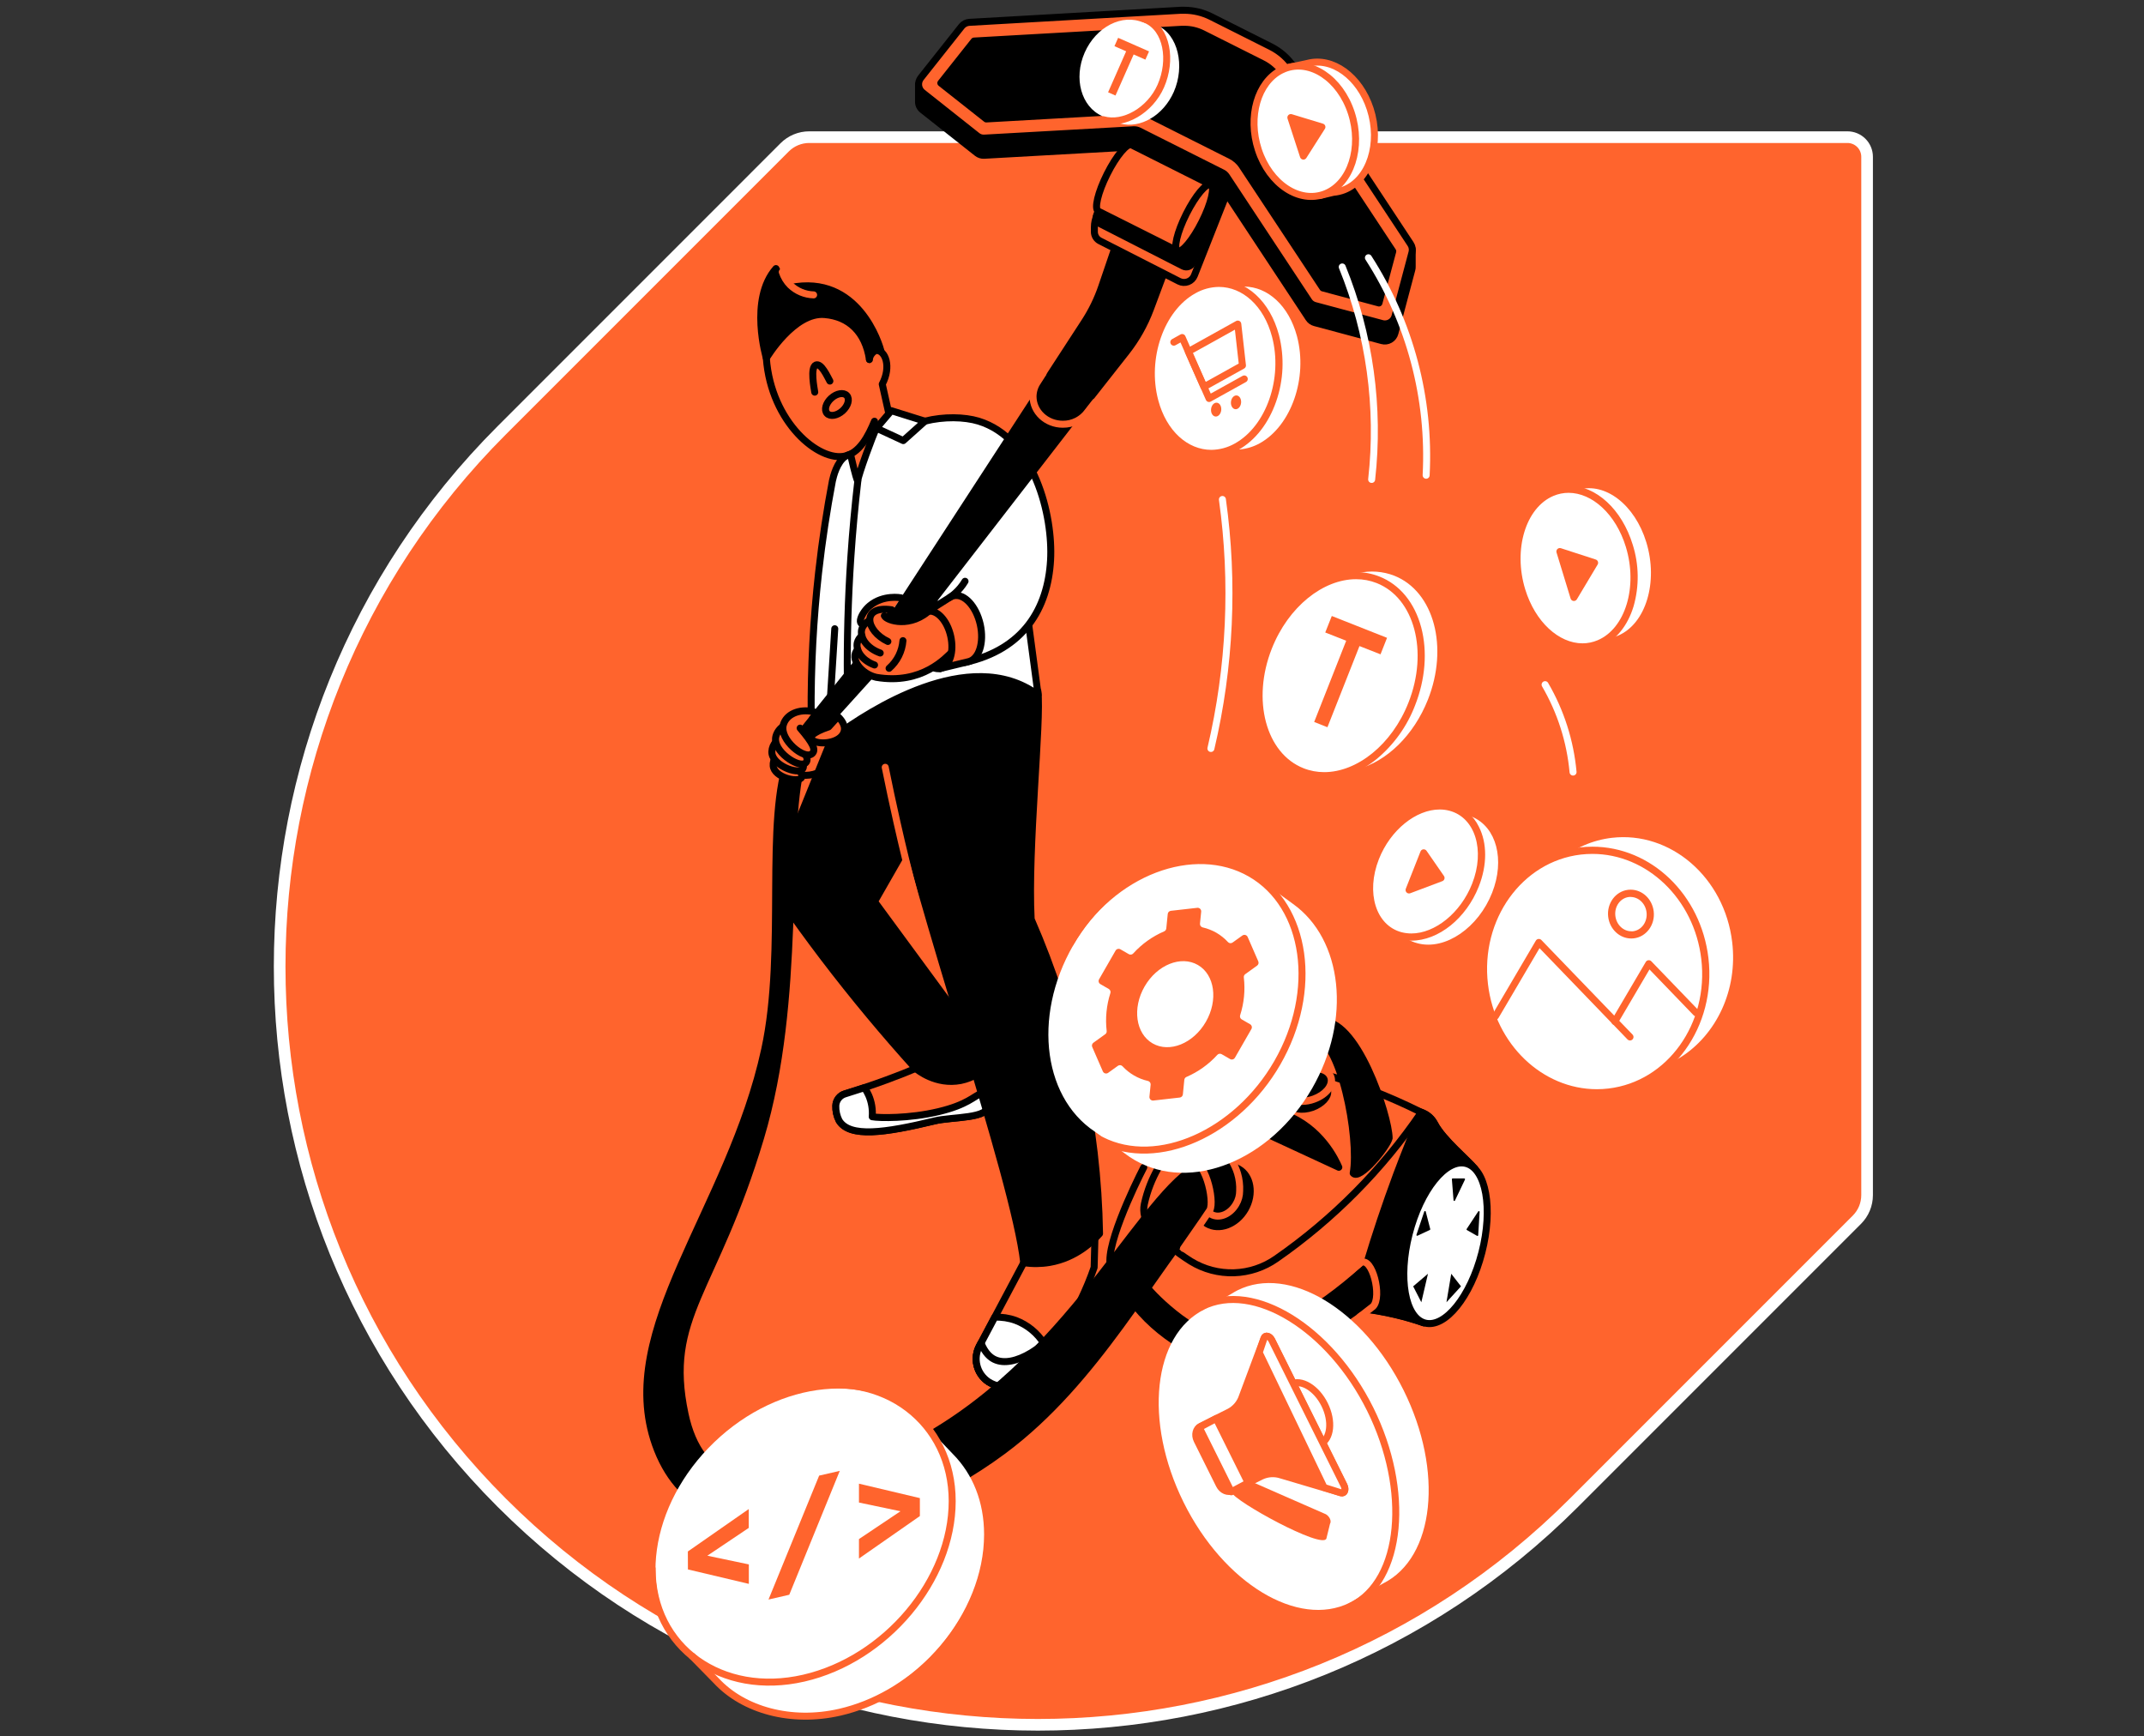 <svg width="368" height="298" viewBox="0 0 368 298" fill="none" xmlns="http://www.w3.org/2000/svg">
<rect x="0" y="0" width="368" height="298" fill="#333333" stroke="none"/>
<g clip-path="url(#clip0)">
<path d="M138.9 23.539C138.116 23.538 137.341 23.693 136.617 23.992C135.893 24.292 135.236 24.732 134.682 25.286L86.118 73.854C35.294 124.675 35.294 207.077 86.118 257.895C136.943 308.712 219.335 308.719 270.156 257.895L318.727 209.324C319.844 208.206 320.471 206.69 320.471 205.11V26.914C320.472 26.471 320.385 26.031 320.215 25.622C320.046 25.212 319.797 24.84 319.483 24.526C319.17 24.213 318.798 23.964 318.388 23.795C317.978 23.625 317.539 23.538 317.096 23.539H138.9Z" fill="#FF642D" stroke="white" stroke-width="2" stroke-miterlimit="10"/>
<path d="M134.895 129.483C130.55 140.702 134.371 162.946 130.67 179.979C124.733 207.324 104.842 227.906 111.918 248.073C113.84 253.55 117.183 257.601 121.963 259.748L126.414 252.984C122.2 252.049 119.394 248.317 118.174 242.582C114.636 226.037 123.127 222.177 131.123 195.429C138.366 171.211 134.884 144.127 138.231 130.944C136.95 130.3 136.186 130.148 134.895 129.483Z" fill="black"/>
<path d="M236.431 188.414L243.974 190.89C244.963 191.227 245.781 191.936 246.253 192.868C247.668 195.603 252.091 199.212 253.124 200.549C250.208 209.366 247.292 218.183 244.374 227C242.902 226.498 241.271 226.016 239.495 225.585C237.467 225.108 235.413 224.754 233.342 224.523" stroke="black" stroke-width="1.2" stroke-linecap="round" stroke-linejoin="round"/>
<path d="M197.331 220.522C198.552 222.132 206.06 229.721 212.389 229.678C215.949 229.643 225.102 225.242 233.972 217.122C235.91 216.007 237.046 221.976 235.932 223.221C231.651 227.036 218.719 235.29 212.63 235.29C207.804 234.872 199.443 230.804 194.476 224.569C195.488 223.126 196.319 221.937 197.331 220.522Z" fill="black"/>
<path d="M234.545 216.983C234.545 216.983 234.156 218.788 233.632 221.187L233.342 224.555C235.413 224.785 237.467 225.14 239.495 225.616C241.264 226.03 242.902 226.512 244.374 227.032C247.294 218.215 250.211 209.398 253.124 200.581C252.091 199.243 247.679 195.628 246.253 192.9C245.781 191.968 244.963 191.258 243.974 190.922C242.533 194.292 241.118 197.824 239.729 201.515C237.744 206.854 236.024 212.03 234.545 216.983Z" fill="black" stroke="black" stroke-width="1.2" stroke-linecap="round" stroke-linejoin="round"/>
<path d="M254.351 214.968C256.291 207.405 255.072 200.557 251.627 199.673C248.182 198.789 243.816 204.204 241.876 211.767C239.935 219.331 241.155 226.178 244.6 227.062C248.044 227.946 252.41 222.531 254.351 214.968Z" fill="white" stroke="black" stroke-width="1.2" stroke-linecap="round" stroke-linejoin="round"/>
<path d="M249.094 218.604L248.273 223.494L250.767 220.762L249.094 218.604Z" fill="black"/>
<path d="M245.099 218.604L243.96 223.494L242.559 220.762L245.099 218.604Z" fill="black"/>
<path d="M245.489 210.93L244.714 207.926C244.706 207.899 244.689 207.875 244.667 207.858C244.644 207.841 244.616 207.832 244.588 207.832C244.56 207.832 244.532 207.841 244.51 207.858C244.487 207.875 244.47 207.899 244.463 207.926L243.122 211.91C243.113 211.934 243.111 211.961 243.117 211.987C243.124 212.012 243.137 212.035 243.157 212.052C243.176 212.07 243.2 212.081 243.226 212.085C243.252 212.088 243.279 212.084 243.302 212.073L245.425 211.082C245.451 211.068 245.472 211.045 245.484 211.017C245.495 210.99 245.497 210.959 245.489 210.93Z" fill="black"/>
<path d="M251.743 210.916L253.725 207.908C253.741 207.884 253.764 207.865 253.792 207.855C253.819 207.846 253.849 207.846 253.877 207.855C253.905 207.864 253.928 207.883 253.944 207.907C253.96 207.931 253.968 207.961 253.965 207.99L253.721 211.991C253.72 212.013 253.713 212.035 253.701 212.053C253.689 212.072 253.673 212.087 253.653 212.098C253.634 212.109 253.612 212.114 253.59 212.114C253.568 212.114 253.546 212.108 253.527 212.097L251.786 211.103C251.77 211.094 251.757 211.082 251.746 211.067C251.735 211.053 251.728 211.036 251.724 211.019C251.72 211.001 251.719 210.983 251.723 210.965C251.726 210.947 251.733 210.931 251.743 210.916Z" fill="black"/>
<path d="M249.727 206.044L251.451 202.438C251.46 202.418 251.464 202.396 251.463 202.373C251.461 202.351 251.454 202.329 251.442 202.31C251.43 202.291 251.414 202.275 251.394 202.264C251.375 202.253 251.353 202.248 251.33 202.247H249.335C249.317 202.248 249.299 202.252 249.283 202.259C249.266 202.267 249.252 202.277 249.239 202.29C249.227 202.304 249.218 202.319 249.212 202.336C249.206 202.353 249.203 202.371 249.204 202.389L249.49 206.015C249.498 206.039 249.512 206.061 249.532 206.077C249.551 206.093 249.575 206.103 249.6 206.106C249.625 206.109 249.65 206.105 249.673 206.094C249.695 206.083 249.714 206.065 249.727 206.044Z" fill="black"/>
<path d="M233.448 225.942L235.684 224.201C237.273 222.57 235.521 215.586 233.582 216.7L231.562 218.31" stroke="#FF642D" stroke-width="1.2" stroke-linecap="round" stroke-linejoin="round"/>
<path d="M200.42 198.012C199.18 199.634 198.172 201.42 197.424 203.319C197.001 204.393 196.665 205.5 196.419 206.628C196.264 207.347 196.283 208.094 196.475 208.805C196.667 209.515 197.026 210.17 197.523 210.714C199.518 212.922 201.808 214.844 204.33 216.424L204.426 216.485C206.646 217.839 209.214 218.517 211.814 218.434C214.414 218.351 216.933 217.511 219.063 216.018C228.824 209.232 237.262 200.719 243.96 190.897C241.278 189.556 238.299 188.226 235.08 186.984C230.218 185.122 225.219 183.642 220.128 182.558L215.408 178.602L200.42 198.012Z" fill="#FF642D" stroke="black" stroke-width="1.2" stroke-linecap="round" stroke-linejoin="round"/>
<path d="M229.797 200.327L211.728 191.959L213.557 190.448C215.915 190.186 218.302 190.468 220.534 191.273C226.701 193.533 229.269 199.106 229.797 200.327Z" fill="black" stroke="black" stroke-width="1.2" stroke-linecap="round" stroke-linejoin="round"/>
<path d="M214.246 207.831C215.913 204.944 215.323 201.483 212.928 200.101C210.534 198.718 207.241 199.938 205.574 202.825C203.908 205.712 204.498 209.173 206.892 210.555C209.287 211.938 212.579 210.718 214.246 207.831Z" fill="black"/>
<path d="M207.277 203.804C206.265 205.573 206.541 207.611 207.889 208.403C209.237 209.196 211.155 208.403 212.166 206.634C212.568 205.955 212.78 205.18 212.778 204.391C212.826 203.389 212.706 202.386 212.425 201.423C211.963 199.856 211.09 198.442 209.898 197.326L205.08 200.354L207.277 203.804Z" fill="black" stroke="#FF642D" stroke-width="1.2" stroke-linecap="round" stroke-linejoin="round"/>
<path d="M232.266 201.341C233.328 202.682 238.09 196.82 238.433 195.327C238.433 191.661 232.815 174.14 226.46 175.322L225.25 177.622C230.143 178.064 233.342 195.341 232.266 201.341Z" fill="black" stroke="black" stroke-width="1.2" stroke-linecap="round" stroke-linejoin="round"/>
<path d="M227.882 187.263V186.039L226.994 186.259C226.241 185.929 225.101 185.933 223.937 186.351C223.233 186.593 222.592 186.988 222.059 187.507L221.323 187.706V189.032C221.328 189.138 221.347 189.243 221.379 189.344C221.733 190.366 223.481 190.678 225.271 190.051C226.941 189.432 228.024 188.233 227.882 187.263Z" fill="black" stroke="black" stroke-width="1.2" stroke-linecap="round" stroke-linejoin="round"/>
<path d="M223.495 188.994C222.151 188.994 221.153 188.456 220.831 187.554C220.576 186.846 220.782 186.039 221.411 185.296C222.048 184.591 222.854 184.06 223.754 183.754C224.398 183.524 225.076 183.404 225.76 183.4C227.104 183.4 228.102 183.938 228.424 184.84C228.682 185.548 228.473 186.351 227.844 187.097C227.207 187.802 226.401 188.332 225.501 188.636C224.858 188.867 224.179 188.987 223.495 188.99V188.994Z" fill="black"/>
<path d="M225.76 184.008C226.79 184.008 227.604 184.362 227.844 185.038C228.198 186.06 227.069 187.405 225.293 188.045C224.717 188.256 224.109 188.367 223.496 188.374C222.47 188.374 221.653 188.02 221.416 187.345C221.062 186.322 222.187 184.974 223.963 184.337C224.539 184.126 225.147 184.015 225.76 184.008V184.008ZM225.76 182.77C225.004 182.776 224.255 182.913 223.545 183.173C221.048 184.068 219.632 186.043 220.248 187.773C220.665 188.933 221.879 189.623 223.496 189.623C224.252 189.617 225.001 189.48 225.711 189.22C228.209 188.325 229.627 186.35 229.008 184.62C228.594 183.463 227.377 182.773 225.76 182.773V182.77Z" fill="#FF642D"/>
<path d="M239.084 99.356C237.242 98.643 235.229 98.496 233.303 98.935V98.935H233.253C232.977 98.996 232.698 99.066 232.418 99.148L229.436 99.919L228.799 100.828C225.615 102.877 222.784 106.288 221.086 110.608C217.618 119.382 220.06 128.571 226.538 131.129C227.291 131.427 228.079 131.625 228.884 131.719L228.831 132.392L232.408 131.532L232.938 131.405C237.63 130.134 242.137 125.878 244.522 119.877C248.004 111.099 245.562 101.911 239.084 99.356Z" fill="white" stroke="white" stroke-width="1.2" stroke-linecap="round" stroke-linejoin="round"/>
<path d="M227.284 133.131C225.996 133.135 224.719 132.895 223.52 132.423C220.201 131.111 217.777 128.149 216.695 124.077C215.633 120.075 215.987 115.465 217.717 111.099C220.583 103.846 226.768 98.78 232.758 98.78C234.046 98.777 235.323 99.017 236.522 99.487C243.305 102.166 245.909 111.733 242.325 120.811C239.462 128.068 233.278 133.131 227.284 133.131Z" fill="white"/>
<path d="M232.758 99.402C233.969 99.399 235.169 99.624 236.296 100.067C242.771 102.625 245.216 111.813 241.749 120.588C238.897 127.82 232.921 132.515 227.285 132.515C226.074 132.518 224.874 132.293 223.747 131.849C217.269 129.291 214.827 120.107 218.291 111.329C221.146 104.097 227.119 99.402 232.755 99.402H232.758ZM232.755 98.163C229.716 98.163 226.496 99.416 223.697 101.701C220.76 104.155 218.502 107.323 217.141 110.9C215.372 115.387 214.997 120.135 216.08 124.264C217.212 128.531 219.77 131.641 223.276 133.028C224.548 133.526 225.902 133.78 227.267 133.778C230.31 133.778 233.526 132.525 236.325 130.24C239.259 127.791 241.517 124.631 242.884 121.062C244.653 116.572 245.028 111.824 243.946 107.695C242.81 103.428 240.256 100.318 236.746 98.935C235.476 98.434 234.123 98.178 232.758 98.181L232.755 98.163Z" fill="#FF642D"/>
<path d="M231.064 109.963L227.469 108.548L228.591 105.717L238.073 109.464L236.955 112.295L233.342 110.879L227.844 124.805L225.566 123.907L231.064 109.963Z" fill="#FF642D"/>
<path d="M282.575 93.058C280.6 86.598 275.53 82.749 270.956 84.033L267.417 84.836V86.343C264.651 89.478 263.681 95.004 265.295 100.343C266.71 104.943 269.689 108.23 272.944 109.263L273.177 110.218L275.725 109.585C276.41 109.523 277.082 109.356 277.717 109.09C282.493 107.076 284.666 99.901 282.575 93.058Z" fill="white"/>
<path d="M271.62 111.028C267.162 111.028 262.973 107.136 261.197 101.316C259.018 94.19 261.353 86.665 266.398 84.535C267.293 84.155 268.256 83.959 269.229 83.958C273.687 83.958 277.876 87.85 279.652 93.67C281.828 100.796 279.496 108.325 274.451 110.451C273.555 110.831 272.593 111.027 271.62 111.028V111.028Z" fill="white"/>
<path d="M269.233 84.578C273.277 84.578 277.342 88.225 279.062 93.851C281.153 100.694 278.984 107.869 274.215 109.882C273.394 110.23 272.512 110.409 271.621 110.409C267.577 110.409 263.512 106.762 261.789 101.136C259.698 94.293 261.87 87.118 266.639 85.105C267.46 84.757 268.342 84.577 269.233 84.578ZM269.233 83.339C268.176 83.34 267.131 83.553 266.158 83.966C263.505 85.084 261.481 87.564 260.455 90.95C259.473 94.405 259.526 98.072 260.607 101.497C262.461 107.568 266.887 111.648 271.621 111.648C272.678 111.647 273.723 111.434 274.696 111.021C277.346 109.903 279.373 107.423 280.396 104.037C281.38 100.583 281.329 96.915 280.247 93.49C278.39 87.419 273.963 83.339 269.233 83.339Z" fill="#FF642D"/>
<path d="M273.903 96.027L267.916 94.084C267.813 94.05 267.703 94.045 267.597 94.07C267.491 94.094 267.394 94.147 267.317 94.224C267.239 94.3 267.184 94.395 267.158 94.501C267.131 94.606 267.134 94.717 267.166 94.82L269.586 102.735C269.621 102.842 269.686 102.936 269.772 103.007C269.859 103.079 269.964 103.124 270.075 103.137C270.187 103.151 270.3 103.133 270.401 103.085C270.502 103.037 270.588 102.961 270.648 102.866L274.218 96.894C274.264 96.818 274.292 96.733 274.301 96.645C274.31 96.557 274.298 96.468 274.268 96.385C274.238 96.301 274.189 96.226 274.126 96.164C274.063 96.102 273.987 96.055 273.903 96.027V96.027Z" fill="#FF642D"/>
<path d="M255.55 153.001C257.695 147.566 256.258 142.259 252.366 140.702L249.458 139.365L248.637 140.388C245.003 141.046 241.317 144.279 239.548 148.776C238.019 152.668 238.313 156.465 240.018 158.899L239.664 159.67L241.787 160.594C242.301 160.913 242.861 161.151 243.447 161.301C247.862 162.497 253.283 158.757 255.55 153.001Z" fill="white" stroke="white" stroke-width="1.2" stroke-linecap="round" stroke-linejoin="round"/>
<path d="M242.247 160.82C241.628 160.821 241.011 160.743 240.411 160.586C239.469 160.336 238.593 159.883 237.844 159.261C237.094 158.638 236.489 157.86 236.07 156.981C234.708 154.288 234.718 150.732 236.102 147.223C238.14 142.057 242.767 138.307 247.105 138.307C247.725 138.305 248.342 138.383 248.941 138.54C249.882 138.791 250.758 139.243 251.507 139.866C252.256 140.488 252.86 141.266 253.279 142.145C254.641 144.838 254.631 148.394 253.251 151.904C251.213 157.069 246.585 160.82 242.247 160.82Z" fill="white"/>
<path d="M247.106 138.926C247.672 138.924 248.235 138.995 248.783 139.139C253.202 140.306 254.943 145.918 252.675 151.674C250.686 156.719 246.278 160.201 242.248 160.201C241.681 160.201 241.116 160.13 240.567 159.989C236.152 158.821 234.411 153.206 236.675 147.45C238.664 142.408 243.069 138.926 247.102 138.926H247.106ZM247.102 137.688C242.446 137.688 237.684 141.516 235.522 146.997C234.075 150.669 234.071 154.409 235.522 157.257C235.985 158.211 236.647 159.055 237.464 159.732C238.281 160.409 239.233 160.903 240.256 161.181C240.907 161.352 241.578 161.437 242.251 161.436C246.908 161.436 251.67 157.607 253.828 152.127C255.275 148.454 255.279 144.697 253.828 141.867C253.367 140.912 252.706 140.067 251.89 139.39C251.074 138.713 250.121 138.219 249.098 137.943C248.446 137.772 247.775 137.686 247.102 137.688V137.688Z" fill="#FF642D"/>
<path d="M247.834 150.323L244.855 146.017C244.794 145.928 244.71 145.857 244.612 145.812C244.514 145.767 244.406 145.75 244.298 145.762C244.191 145.774 244.089 145.816 244.004 145.882C243.919 145.948 243.853 146.036 243.815 146.137L241.303 152.506C241.256 152.613 241.242 152.732 241.262 152.847C241.283 152.962 241.337 153.069 241.418 153.153C241.499 153.238 241.603 153.297 241.717 153.323C241.831 153.348 241.95 153.34 242.06 153.298L247.554 151.228C247.641 151.198 247.72 151.147 247.783 151.081C247.847 151.014 247.894 150.934 247.922 150.846C247.949 150.758 247.955 150.665 247.94 150.574C247.925 150.483 247.888 150.397 247.834 150.323V150.323Z" fill="#FF642D"/>
<path d="M157.701 183.145C155.932 183.899 154.043 184.642 152.079 185.36C149.649 186.252 147.296 187.03 145.035 187.713C144.592 187.845 144.202 188.112 143.919 188.477C143.636 188.842 143.475 189.286 143.457 189.747C143.425 190.635 143.62 191.517 144.023 192.309C145.838 195.267 151.807 194.432 160.433 192.351C163.263 191.644 170.099 191.998 169.412 189.638C169.12 186.722 168.827 183.808 168.535 180.895L157.701 183.145Z" stroke="black" stroke-width="1.2" stroke-linecap="round" stroke-linejoin="round"/>
<path d="M169.412 189.638C169.338 188.887 169.26 188.141 169.186 187.391L168.574 187.564C167.07 188.18 166.051 189.599 161.091 190.78C156.052 191.983 150.897 191.888 149.712 191.658C149.813 190.397 149.603 189.131 149.1 187.971C148.899 187.515 148.652 187.08 148.364 186.673V186.673C147.237 187.048 146.128 187.401 145.038 187.734C144.596 187.866 144.206 188.133 143.923 188.498C143.64 188.863 143.478 189.307 143.46 189.768C143.429 190.656 143.624 191.538 144.026 192.33C145.841 195.288 151.81 194.453 160.436 192.372C163.267 191.658 170.099 192.005 169.412 189.638Z" fill="white" stroke="black" stroke-width="1.2" stroke-linecap="round" stroke-linejoin="round"/>
<path d="M265.202 117.499C267.88 122.089 269.518 127.21 270.003 132.501" stroke="white" stroke-width="1.2" stroke-linecap="round" stroke-linejoin="round"/>
<path d="M152.603 131.496C157.761 155.955 174.058 201.904 175.717 216.697C177.178 216.92 178.665 216.909 180.122 216.665C184.753 215.88 187.665 212.922 188.727 211.712C188.422 193.128 184.433 174.79 176.991 157.759C176.35 145.496 178.76 123.702 178.141 118.614L174.836 113.699L150.098 120.146L152.603 131.496Z" fill="black" stroke="black" stroke-width="1.2" stroke-linecap="round" stroke-linejoin="round"/>
<path d="M143.46 124.993L133.688 149.155C133.324 150.057 133.19 151.036 133.3 152.003C133.409 152.97 133.758 153.894 134.314 154.692C136.494 157.815 138.804 160.988 141.246 164.21C146.57 171.211 151.906 177.566 157.103 183.315C157.521 183.669 160.666 186.241 164.887 185.438C167.005 185.003 168.906 183.847 170.269 182.169L150.101 154.731L157.107 142.493L159.516 118.625L143.46 124.993Z" fill="black" stroke="black" stroke-width="1.2" stroke-linecap="round" stroke-linejoin="round"/>
<path d="M151.941 131.683C152.564 134.785 153.238 137.941 153.962 141.151C154.952 145.531 155.989 149.777 157.072 153.888" stroke="#FF642D" stroke-width="1.2" stroke-linecap="round" stroke-linejoin="round"/>
<path d="M158.763 72.276L150.424 73.479C149.744 74.869 147.374 81.358 147.207 82.547C146.896 81.949 146.146 78.694 145.976 77.947C145.663 78.022 145.364 78.147 145.092 78.319C143.641 79.31 143.043 81.765 142.877 82.522C141.943 87.426 141.129 92.68 140.506 98.253C139.604 106.34 139.176 114.474 139.226 122.612L142.728 126.791C146.507 123.96 163.472 111.69 175.795 117.808C176.633 118.224 177.433 118.714 178.183 119.272C177.558 114.595 176.933 109.915 176.308 105.233L161.71 74.452L158.763 72.276Z" fill="white" stroke="black" stroke-width="1.2" stroke-linecap="round" stroke-linejoin="round"/>
<path d="M202.373 48.27L188.794 41.342C188.506 41.196 188.264 40.973 188.096 40.697C187.927 40.422 187.838 40.105 187.839 39.782V39.018C187.839 38.275 188.004 37.541 188.323 36.87L194.522 23.893L210.925 32.274L205.005 47.272C204.908 47.519 204.76 47.742 204.572 47.928C204.383 48.114 204.158 48.259 203.91 48.353C203.662 48.447 203.397 48.488 203.133 48.474C202.868 48.459 202.609 48.39 202.373 48.27V48.27Z" fill="#FF642D" stroke="black" stroke-width="1.2" stroke-linecap="round" stroke-linejoin="round"/>
<path d="M242.392 45.74V42.8L241.685 42.446L241.218 43.507L222.066 14.495C221.078 12.995 219.712 11.782 218.107 10.978L213.214 8.501L212.736 8.261L207.843 5.805C206.236 5.004 204.448 4.638 202.656 4.744L166.359 6.803C166.105 6.817 165.857 6.885 165.631 7.002C165.406 7.12 165.208 7.283 165.05 7.482L160.206 13.589L157.655 14.484V17.435C157.651 17.707 157.709 17.976 157.826 18.221C157.942 18.466 158.114 18.682 158.327 18.85L167.707 26.262C168.05 26.535 168.482 26.673 168.92 26.648L194.568 25.212C194.882 25.194 195.196 25.258 195.477 25.399L202.391 28.87L202.868 29.111L209.782 32.581C210.067 32.721 210.311 32.933 210.489 33.197L224.642 54.627C224.884 54.995 225.253 55.26 225.678 55.374L237.223 58.466C237.452 58.528 237.69 58.543 237.924 58.513C238.159 58.482 238.385 58.405 238.59 58.287C238.794 58.169 238.974 58.011 239.118 57.823C239.261 57.635 239.367 57.421 239.427 57.192L242.325 46.295C242.378 46.115 242.4 45.927 242.392 45.74V45.74Z" fill="black" stroke="black" stroke-width="1.2" stroke-linecap="round" stroke-linejoin="round"/>
<path d="M203.098 45.687L188.822 38.402C188.552 38.265 188.343 38.033 188.236 37.75C188.128 37.467 188.131 37.155 188.242 36.873L194.522 20.952L210.924 29.323L204.708 45.075C204.648 45.225 204.558 45.362 204.442 45.475C204.327 45.589 204.189 45.677 204.038 45.735C203.886 45.793 203.725 45.818 203.563 45.81C203.401 45.801 203.243 45.76 203.098 45.687V45.687Z" fill="black" stroke="black" stroke-width="1.2" stroke-linecap="round" stroke-linejoin="round"/>
<path d="M242.106 41.869L222.08 11.523C221.091 10.024 219.726 8.811 218.121 8.006L213.228 5.547L212.75 5.306L207.857 2.851C206.429 2.134 204.854 1.761 203.257 1.761C203.063 1.761 202.868 1.761 202.674 1.761L166.373 3.834C166.119 3.85 165.872 3.918 165.646 4.035C165.421 4.152 165.222 4.315 165.064 4.514L158.055 13.359C157.759 13.734 157.624 14.21 157.679 14.684C157.734 15.159 157.975 15.591 158.348 15.889L167.728 23.319C168.045 23.569 168.438 23.705 168.842 23.704H168.941L194.589 22.268H194.692C194.972 22.269 195.248 22.334 195.498 22.459L202.412 25.93L202.889 26.17L209.803 29.645C210.09 29.782 210.334 29.995 210.51 30.26L224.663 51.687C224.905 52.054 225.274 52.32 225.699 52.434L237.244 55.529C237.397 55.57 237.554 55.59 237.711 55.59C238.108 55.589 238.493 55.457 238.807 55.216C239.121 54.974 239.346 54.635 239.448 54.252L242.346 43.355C242.418 43.105 242.433 42.842 242.392 42.585C242.35 42.328 242.252 42.084 242.106 41.869ZM236.689 51.998L227.058 49.416L213.192 28.442C212.709 27.707 212.04 27.113 211.253 26.719L204.34 23.248L203.862 23.007L196.949 19.533C196.247 19.184 195.475 19.001 194.692 18.999C194.596 18.999 194.504 18.999 194.409 18.999L169.288 20.414L161.483 14.251L167.197 7.043L202.854 5.023C202.988 5.023 203.119 5.023 203.254 5.023C204.348 5.019 205.427 5.271 206.406 5.759L211.299 8.214L211.777 8.455L216.67 10.911C217.768 11.465 218.702 12.295 219.38 13.32L239.056 43.128L236.689 51.998Z" fill="#FF642D" stroke="black" stroke-width="1.2" stroke-linecap="round" stroke-linejoin="round"/>
<path d="M194.225 24.865C193.482 24.49 191.599 26.733 190.025 29.875C188.45 33.016 187.771 35.861 188.514 36.243L202.132 43.079L207.843 31.707L194.225 24.865Z" fill="#FF642D" stroke="black" stroke-width="1.2" stroke-linecap="round" stroke-linejoin="round"/>
<path d="M206.312 38.063C207.888 34.923 208.563 32.075 207.819 31.702C207.075 31.328 205.194 33.571 203.618 36.711C202.042 39.85 201.367 42.699 202.111 43.072C202.855 43.446 204.736 41.203 206.312 38.063Z" fill="#FF642D" stroke="black" stroke-width="1.2" stroke-linecap="round" stroke-linejoin="round"/>
<path d="M158.763 72.276C162.004 71.459 165.56 71.543 167.962 72.276C177.554 75.202 180.763 88.502 180.321 96.162C179.847 104.412 175.721 111.45 165.641 113.686C164.806 110.264 161.749 107.119 160.932 103.701L156.085 83.577L158.763 72.276Z" fill="white"/>
<path d="M158.762 72.276C162.003 71.459 165.559 71.543 167.961 72.276C177.553 75.202 180.762 88.502 180.32 96.162C179.846 104.412 175.72 111.45 165.64 113.686C164.805 110.264 161.748 107.119 160.931 103.701" stroke="black" stroke-width="1.2" stroke-linecap="round" stroke-linejoin="round"/>
<path d="M154.63 102.593C154.63 102.593 151.633 102.017 149.302 103.948C147.844 105.155 146.73 107.67 148.842 107.058C150.547 106.567 151.955 106.51 152.681 105.587" fill="#FF642D"/>
<path d="M154.63 102.593C154.63 102.593 151.633 102.017 149.302 103.948C147.844 105.155 146.73 107.67 148.842 107.058C150.547 106.567 151.955 106.51 152.681 105.587" stroke="black" stroke-width="1.2" stroke-linecap="round" stroke-linejoin="round"/>
<path d="M161.409 114.723C162.989 114.372 163.782 111.894 163.182 109.187C162.581 106.48 160.814 104.57 159.234 104.92C157.655 105.271 156.861 107.749 157.462 110.456C158.062 113.163 159.83 115.073 161.409 114.723Z" fill="black" stroke="black" stroke-width="1.2" stroke-linecap="round" stroke-linejoin="round"/>
<path d="M134.894 128.015L151.69 107.112L179.365 64.577L186.522 69.994L155.507 110.063L137.937 129.487" fill="black"/>
<path d="M152.398 110.091C148.601 108.301 149.072 106.422 149.429 105.866L151.357 105.456C152.691 106.517 156.399 107.901 159.817 104.497L163.436 105.205L165.007 110.324L163.436 111.853" fill="#FF642D"/>
<path d="M147.207 111.463C145.268 112.878 147.861 115.663 150.391 116.24C158.299 117.595 162.421 112.793 163.45 111.838" fill="#FF642D"/>
<path d="M151.081 112.068C148.795 111.262 147.589 109.44 147.897 108.07C147.946 107.862 148.155 107.133 149.178 106.51" fill="#FF642D"/>
<path d="M148.332 108.806C148.043 108.962 147.787 109.174 147.582 109.431C147.376 109.687 147.225 109.983 147.136 110.299C146.832 111.612 147.961 113.353 150.098 114.124L163.436 111.839L149.776 107.656L148.332 108.806Z" fill="#FF642D"/>
<path d="M151.796 105.679C152.15 106.531 156.396 107.901 159.817 104.497L163.437 105.205L165.008 110.324L163.437 111.853" stroke="black" stroke-width="1.2" stroke-linecap="round" stroke-linejoin="round"/>
<path d="M152.397 110.09C148.601 108.3 147.709 103.877 153.048 104.649" stroke="black" stroke-width="1.2" stroke-linecap="round" stroke-linejoin="round"/>
<path d="M147.207 111.463C145.749 113.041 147.862 115.663 150.391 116.24C158.299 117.595 162.421 112.793 163.451 111.838" stroke="black" stroke-width="1.2" stroke-linecap="round" stroke-linejoin="round"/>
<path d="M151.081 112.068C148.795 111.262 147.589 109.44 147.897 108.07C147.946 107.862 148.155 107.133 149.178 106.51" stroke="black" stroke-width="1.2" stroke-linecap="round" stroke-linejoin="round"/>
<path d="M147.946 109.093C147.554 109.396 147.273 109.82 147.147 110.3C146.843 111.612 147.971 113.353 150.108 114.124" stroke="black" stroke-width="1.2" stroke-linecap="round" stroke-linejoin="round"/>
<path d="M154.984 109.949C154.841 111.782 153.987 113.486 152.603 114.697" stroke="black" stroke-width="1.2" stroke-linecap="round" stroke-linejoin="round"/>
<path d="M161.356 114.732H161.387H161.356Z" fill="#FF642D" stroke="black" stroke-width="1.2" stroke-linecap="round" stroke-linejoin="round"/>
<path d="M168.255 107.168C167.548 104.044 165.52 101.84 163.698 102.243C163.464 102.295 163.241 102.389 163.04 102.519V102.519L159.237 104.925C160.818 104.571 162.584 106.486 163.185 109.192C163.787 111.899 163.001 114.333 161.448 114.715L166.207 113.562C168.033 113.158 168.949 110.296 168.255 107.168Z" fill="#FF642D" stroke="black" stroke-width="1.2" stroke-linecap="round" stroke-linejoin="round"/>
<path d="M163.04 102.519C163.715 102.059 164.323 101.506 164.844 100.877C165.14 100.526 165.407 100.151 165.641 99.756" stroke="black" stroke-width="1.2" stroke-linecap="round" stroke-linejoin="round"/>
<path d="M133.147 129.89C132.823 130.333 132.669 130.878 132.712 131.425C132.888 133.435 137.039 134.418 137.587 133.428C137.941 132.801 137.233 132.154 134.958 131.047" fill="#FF642D"/>
<path d="M142.223 124.749C139.534 125.658 138.313 126.674 139.93 127.286C141.391 127.838 144.597 127.328 144.929 125.361C145.127 124.194 144.002 123.143 143.822 122.98L142.223 124.749Z" fill="#FF642D" stroke="black" stroke-width="1.2" stroke-linecap="round" stroke-linejoin="round"/>
<path d="M133.147 129.89C132.823 130.333 132.669 130.878 132.712 131.425C132.888 133.435 137.039 134.418 137.587 133.428C137.941 132.801 137.233 132.154 134.958 131.047" stroke="black" stroke-width="1.2" stroke-linecap="round" stroke-linejoin="round"/>
<path d="M133.207 127.286C132.77 127.744 132.512 128.345 132.482 128.977C132.382 131.295 136.975 133.036 137.75 131.985C138.242 131.323 137.545 130.485 135.1 128.878" fill="#FF642D"/>
<path d="M133.207 127.286C132.77 127.744 132.512 128.345 132.482 128.977C132.382 131.295 136.975 133.036 137.75 131.985C138.242 131.323 137.545 130.485 135.1 128.878" stroke="black" stroke-width="1.2" stroke-linecap="round" stroke-linejoin="round"/>
<path d="M134.392 124.678C133.799 125.074 133.368 125.671 133.179 126.359C132.507 128.885 137.131 131.921 138.242 130.958C138.949 130.35 138.383 129.257 136.084 126.893" fill="#FF642D"/>
<path d="M134.392 124.678C133.799 125.074 133.368 125.671 133.179 126.359C132.507 128.885 137.131 131.921 138.242 130.958C138.949 130.35 138.383 129.257 136.084 126.893" stroke="black" stroke-width="1.2" stroke-linecap="round" stroke-linejoin="round"/>
<path d="M139.614 122.138C137.113 121.593 134.923 122.616 134.442 124.431C133.77 126.957 138.118 130.509 139.395 129.338C140.081 128.715 139.622 127.633 137.336 124.961" fill="#FF642D"/>
<path d="M139.614 122.138C137.113 121.593 134.923 122.616 134.442 124.431C133.77 126.957 138.118 130.509 139.395 129.338C140.081 128.715 139.622 127.633 137.336 124.961" stroke="black" stroke-width="1.2" stroke-linecap="round" stroke-linejoin="round"/>
<path d="M190.793 42.364L188.529 49.005C187.823 51.074 186.864 53.047 185.674 54.879L178.463 65.967C178.059 66.602 177.845 67.338 177.844 68.09C177.844 70.415 179.885 72.3 182.404 72.3C183.147 72.309 183.882 72.141 184.546 71.808C185.21 71.475 185.785 70.987 186.222 70.386L193.783 60.777C195.58 58.497 197.012 55.953 198.029 53.233L200.275 47.219L190.793 42.364Z" fill="black"/>
<path d="M179.028 64.088L178.02 65.659C177.564 66.373 177.319 67.201 177.312 68.047C177.312 70.676 179.602 72.806 182.425 72.806C183.26 72.816 184.084 72.624 184.829 72.248C185.575 71.872 186.218 71.322 186.706 70.644L188.001 68.989" stroke="#FF642D" stroke-width="1.2" stroke-linecap="round" stroke-linejoin="round"/>
<path d="M230.384 45.814C235.087 57.357 236.823 69.895 235.433 82.281" stroke="white" stroke-width="1.2" stroke-linecap="round" stroke-linejoin="round"/>
<path d="M234.878 44.236C242.013 55.33 245.479 68.387 244.785 81.559" stroke="white" stroke-width="1.2" stroke-linecap="round" stroke-linejoin="round"/>
<path d="M209.817 85.72C211.813 99.964 211.144 114.454 207.843 128.453" stroke="white" stroke-width="1.2" stroke-linecap="round" stroke-linejoin="round"/>
<path d="M131.483 60.476C131.837 71.706 139.939 78.948 144.673 78.333C147.504 77.979 149.092 74.717 150.097 72.29" stroke="black" stroke-width="1.2" stroke-linecap="round" stroke-linejoin="round"/>
<path d="M133.186 46.094C133.484 46.803 133.877 47.468 134.353 48.072C134.73 48.546 135.157 48.978 135.627 49.36C147.26 46.989 150.979 59.075 151.262 60.469C150.862 60.897 149.634 61.276 149.235 61.7C148.527 56.984 145.696 54.334 141.571 53.987C136.292 53.481 131.537 61.46 131.537 61.46C131.537 61.46 128.519 51.401 133.186 46.094Z" fill="black" stroke="black" stroke-width="1.2" stroke-linecap="round" stroke-linejoin="round"/>
<path d="M139.65 50.608C138.144 50.564 136.709 49.958 135.627 48.91C135.009 48.282 134.544 47.519 134.269 46.681" stroke="#FF642D" stroke-width="1.2" stroke-linecap="round" stroke-linejoin="round"/>
<path d="M149.234 61.707C149.234 60.929 150.034 60.151 150.455 60.147C151.951 60.147 153.03 62.892 151.431 65.925L152.528 70.829" fill="#FF642D"/>
<path d="M149.234 61.707C149.234 60.929 150.034 60.151 150.455 60.147C151.951 60.147 153.03 62.892 151.431 65.925L152.528 70.829" stroke="black" stroke-width="1.2" stroke-linecap="round" stroke-linejoin="round"/>
<path d="M139.845 67.301C139.76 66.714 139.017 63.056 140.046 62.638C140.966 62.284 142.01 64.63 142.442 65.401" stroke="black" stroke-width="1.2" stroke-linecap="round" stroke-linejoin="round"/>
<path d="M144.628 70.501C145.564 69.654 145.886 68.485 145.348 67.889C144.809 67.293 143.613 67.497 142.677 68.343C141.741 69.19 141.418 70.359 141.957 70.955C142.496 71.55 143.691 71.347 144.628 70.501Z" stroke="black" stroke-width="1.2" stroke-linecap="round" stroke-linejoin="round"/>
<path d="M158.759 72.29L155.041 75.615L150.438 73.482L152.988 70.482L158.759 72.29Z" fill="white" stroke="black" stroke-width="1.2" stroke-linecap="round" stroke-linejoin="round"/>
<path d="M143.28 107.904L142.441 121.285" stroke="black" stroke-width="1.2" stroke-linecap="round" stroke-linejoin="round"/>
<path d="M147.239 82.536C146.751 86.75 146.34 91.141 146.036 95.695C145.544 103.004 145.378 109.942 145.438 116.47" stroke="black" stroke-width="1.2" stroke-linecap="round" stroke-linejoin="round"/>
<path d="M187.973 211.086C187.916 213.23 187.858 215.375 187.799 217.522C185.184 225.091 180.836 231.943 175.101 237.533C174.885 237.632 172.242 238.754 169.723 237.179L169.656 237.137C168.677 236.483 167.979 235.488 167.697 234.345C167.416 233.203 167.572 231.996 168.135 230.963L175.717 216.694L187.973 211.086Z" stroke="black" stroke-width="1.2" stroke-linecap="round" stroke-linejoin="round"/>
<path d="M179.198 230.601C178.053 228.766 176.334 227.36 174.309 226.6C173.166 226.19 171.955 226.006 170.742 226.058V226.058C169.872 227.693 169.003 229.329 168.135 230.966C167.572 231.999 167.416 233.205 167.697 234.348C167.979 235.49 168.677 236.486 169.656 237.14L169.723 237.182C172.242 238.753 174.885 237.632 175.101 237.536C176.948 235.733 178.657 233.795 180.214 231.737L179.198 230.601Z" fill="white" stroke="black" stroke-width="1.2" stroke-linecap="round" stroke-linejoin="round"/>
<path d="M181.626 229.777C182.768 228.103 183.809 226.362 184.743 224.562C179.708 231.546 173.905 234.869 170.682 233.301C170.017 232.979 169.087 232.265 168.382 230.471L168.124 230.959C167.561 231.992 167.405 233.199 167.687 234.341C167.968 235.484 168.667 236.48 169.646 237.133L169.713 237.176C172.232 238.746 174.875 237.625 175.091 237.529C177.519 235.167 179.708 232.57 181.626 229.777V229.777Z" fill="white" stroke="black" stroke-width="1.2" stroke-linecap="round" stroke-linejoin="round"/>
<path d="M205.08 200.355C194.795 206.532 181.912 236.705 153.049 249.623L156.084 258.426C161.165 256.009 166.699 253.051 172.172 248.993C188.447 236.907 197.813 217.921 207.39 207.183C208.268 205.549 207.843 199.845 205.08 200.355Z" fill="black" stroke="black" stroke-width="1.2" stroke-linecap="round" stroke-linejoin="round"/>
<path d="M203.141 214.252C204.467 212.295 206.049 210.123 207.655 207.699C208.54 206.065 206.813 198.564 204.05 199.081C203.258 199.566 202.511 200.121 201.817 200.74" stroke="#FF642D" stroke-width="1.2" stroke-linecap="round" stroke-linejoin="round"/>
<path d="M137.661 133.028C138.552 133.127 139.452 133.006 140.285 132.677C141.119 132.347 141.859 131.82 142.441 131.139" stroke="black" stroke-width="1.2" stroke-linecap="round" stroke-linejoin="round"/>
<path d="M297.317 161.697C296.008 150.612 286.746 142.591 276.63 143.791C275.001 143.985 273.409 144.415 271.903 145.068V145.068L271.868 145.086C271.047 145.442 270.256 145.862 269.501 146.342L264.993 148.73L265.478 149.82C261.88 153.981 259.969 159.829 260.702 166.035C261.986 176.865 270.856 184.762 280.695 184.001L281.286 185.328L286.516 182.498C287.195 182.187 287.853 181.832 288.486 181.436V181.436C294.604 177.544 298.294 169.927 297.317 161.697Z" fill="white"/>
<path d="M274.077 187.55C264.326 187.55 256.032 179.565 254.773 168.979C254.088 163.595 255.443 158.151 258.569 153.715C261.683 149.371 266.187 146.639 271.253 146.048C271.941 145.968 272.634 145.927 273.326 145.928C283.077 145.928 291.371 153.91 292.627 164.499C293.978 175.906 286.587 186.191 276.15 187.426C275.462 187.508 274.769 187.549 274.077 187.55V187.55Z" fill="white"/>
<path d="M273.326 146.547C282.634 146.547 290.786 154.221 292.01 164.57C293.323 175.658 286.19 185.614 276.089 186.81C275.424 186.89 274.756 186.931 274.086 186.93C264.778 186.93 256.626 179.256 255.398 168.904C254.085 157.819 261.222 147.863 271.319 146.663C271.984 146.586 272.653 146.547 273.322 146.547H273.326ZM273.322 145.308C272.604 145.308 271.887 145.351 271.174 145.436C260.401 146.709 252.776 157.306 254.156 169.052C255.444 179.95 264.006 188.158 274.072 188.158C274.79 188.158 275.507 188.115 276.22 188.031C286.993 186.754 294.618 176.16 293.238 164.414C291.947 153.517 283.388 145.308 273.322 145.308V145.308Z" fill="#FF642D"/>
<path d="M279.776 177.965L264.13 161.739L256.689 174.391" stroke="#FF642D" stroke-width="1.2" stroke-linecap="round" stroke-linejoin="round"/>
<path d="M291.126 173.819L283.003 165.391L277.168 175.312" stroke="#FF642D" stroke-width="1.2" stroke-linecap="round" stroke-linejoin="round"/>
<path d="M279.886 153.938C281.244 153.938 282.437 155.06 282.617 156.574C282.808 158.195 281.765 159.649 280.286 159.826C280.189 159.831 280.092 159.831 279.995 159.826C278.633 159.826 277.441 158.704 277.264 157.193C277.069 155.573 278.113 154.115 279.592 153.942C279.689 153.929 279.788 153.923 279.886 153.924V153.938ZM279.886 152.686C279.739 152.685 279.593 152.694 279.447 152.711C277.292 152.965 275.76 155.042 276.033 157.338C276.284 159.461 277.986 161.064 279.995 161.064C280.142 161.065 280.289 161.056 280.434 161.039C282.585 160.785 284.117 158.708 283.845 156.411C283.594 154.289 281.892 152.686 279.886 152.686Z" fill="#FF642D"/>
<path d="M222.622 57.73C221.207 52.423 217.573 49.214 213.571 49.182H213.419L209.043 49.249L208.965 50.59C203.895 53.803 201.269 61.696 203.088 68.589C203.958 71.882 205.692 74.366 207.836 75.785L208.25 77.2L211.866 77.137C212.183 77.15 212.501 77.144 212.818 77.119H212.86C214.055 77.008 215.212 76.646 216.257 76.058C221.652 73.043 224.501 64.845 222.622 57.73Z" fill="white"/>
<path d="M207.91 77.823C203.459 77.823 199.645 74.285 198.198 68.808C196.256 61.449 199.259 52.926 204.864 49.801C206.19 49.041 207.69 48.636 209.219 48.623C213.674 48.623 217.484 52.161 218.931 57.638C220.874 64.994 217.87 73.521 212.269 76.645C210.941 77.406 209.44 77.811 207.91 77.823V77.823Z" fill="white"/>
<path d="M209.22 49.242C213.246 49.242 216.922 52.455 218.334 57.794C220.212 64.909 217.361 73.103 211.965 76.104C210.729 76.812 209.332 77.191 207.907 77.204C203.881 77.204 200.205 73.991 198.796 68.653C196.918 61.537 199.766 53.34 205.165 50.343C206.4 49.635 207.796 49.256 209.22 49.242V49.242ZM209.22 48.004C207.582 48.022 205.976 48.461 204.556 49.278C201.68 50.877 199.38 53.821 198.078 57.564C196.796 61.24 196.627 65.213 197.593 68.985C199.115 74.742 203.162 78.46 207.903 78.46C209.539 78.447 211.143 78.015 212.563 77.204C215.436 75.605 217.736 72.661 219.038 68.918C220.32 65.242 220.489 61.269 219.523 57.497C218.001 51.74 213.957 48.022 209.213 48.022L209.22 48.004Z" fill="#FF642D"/>
<path d="M213.257 62.723L206.651 66.395L203.973 60.335L212.457 55.618L213.257 62.723Z" stroke="#FF642D" stroke-width="1.2" stroke-linecap="round" stroke-linejoin="round"/>
<path d="M201.475 58.724L202.908 57.928L207.532 68.39L213.568 65.036" stroke="#FF642D" stroke-width="1.2" stroke-linecap="round" stroke-linejoin="round"/>
<path d="M209.615 70.388C209.683 69.733 209.347 69.161 208.865 69.112C208.383 69.062 207.937 69.553 207.87 70.208C207.802 70.863 208.138 71.434 208.62 71.484C209.102 71.533 209.548 71.043 209.615 70.388Z" fill="#FF642D"/>
<path d="M213.022 69.135C213.088 68.483 212.753 67.915 212.273 67.867C211.793 67.818 211.351 68.308 211.285 68.96C211.219 69.611 211.555 70.179 212.034 70.228C212.514 70.276 212.956 69.787 213.022 69.135Z" fill="#FF642D"/>
<path d="M196.313 200.354C194.767 203.326 189.145 215.013 190.804 217.737" stroke="black" stroke-width="1.2" stroke-linecap="round" stroke-linejoin="round"/>
<path d="M221.935 155.131L216.175 150.938L215.252 152.353C206.407 150.842 196.09 156.369 190.192 166.58C184.884 175.8 184.651 186.23 188.882 193.261L188.175 194.368L193.04 197.942C193.59 198.363 194.167 198.748 194.766 199.095C204.436 204.678 218.065 199.169 225.212 186.797C232.005 175.001 230.462 161.23 221.935 155.131Z" fill="white"/>
<path d="M219.218 182.444C226.363 170.069 224.318 155.512 214.65 149.93C204.982 144.348 191.353 149.856 184.208 162.231C177.063 174.606 179.108 189.164 188.776 194.745C198.444 200.327 212.073 194.82 219.218 182.444Z" fill="white"/>
<path d="M183.66 161.945C190.807 149.561 204.984 144.346 214.651 149.915C224.317 155.484 226.365 170.054 219.222 182.43C212.262 194.481 198.701 200.559 189.081 195.712" stroke="#FF642D" stroke-width="1.2" stroke-linecap="round" stroke-linejoin="round"/>
<path d="M212.86 174.237C213.532 172.145 213.748 169.934 213.493 167.751C213.478 167.644 213.493 167.534 213.536 167.434C213.579 167.335 213.649 167.249 213.737 167.185L215.771 165.721C215.884 165.64 215.965 165.523 216.002 165.39C216.038 165.257 216.028 165.115 215.973 164.988L214.151 160.803C214.115 160.72 214.061 160.646 213.992 160.587C213.924 160.528 213.843 160.485 213.756 160.461C213.668 160.437 213.577 160.434 213.488 160.45C213.399 160.466 213.315 160.502 213.242 160.555L211.568 161.754C211.452 161.841 211.308 161.882 211.164 161.87C211.019 161.859 210.884 161.795 210.783 161.691C210.206 161.062 209.538 160.523 208.801 160.091C208.057 159.663 207.254 159.349 206.417 159.157C206.276 159.122 206.154 159.036 206.071 158.917C205.989 158.799 205.952 158.654 205.967 158.51L206.173 156.461C206.182 156.371 206.17 156.28 206.14 156.195C206.109 156.11 206.06 156.033 205.995 155.969C205.931 155.906 205.853 155.858 205.767 155.828C205.681 155.799 205.59 155.789 205.5 155.8L200.968 156.313C200.831 156.328 200.703 156.39 200.605 156.489C200.508 156.588 200.448 156.716 200.434 156.854L200.183 159.348C200.171 159.457 200.13 159.56 200.065 159.647C200 159.734 199.912 159.802 199.811 159.844C197.791 160.713 195.981 162.007 194.504 163.637C194.411 163.739 194.286 163.806 194.15 163.827C194.013 163.849 193.874 163.822 193.754 163.753L192.307 162.918C192.167 162.839 192.002 162.818 191.847 162.859C191.692 162.901 191.56 163.002 191.479 163.141L188.648 168.066C188.609 168.135 188.583 168.211 188.572 168.29C188.562 168.369 188.567 168.45 188.588 168.527C188.609 168.603 188.644 168.676 188.693 168.739C188.742 168.802 188.802 168.855 188.871 168.894L190.315 169.729C190.435 169.798 190.527 169.906 190.577 170.035C190.626 170.164 190.63 170.306 190.587 170.437C189.916 172.529 189.699 174.74 189.95 176.922C189.966 177.029 189.952 177.139 189.909 177.239C189.867 177.339 189.798 177.425 189.71 177.488L187.675 178.953C187.562 179.033 187.48 179.151 187.443 179.285C187.406 179.419 187.417 179.562 187.474 179.689L189.296 183.871C189.332 183.954 189.386 184.027 189.455 184.087C189.523 184.146 189.604 184.189 189.691 184.212C189.779 184.236 189.87 184.24 189.959 184.224C190.048 184.208 190.132 184.172 190.205 184.119L191.875 182.919C191.992 182.833 192.135 182.792 192.28 182.803C192.424 182.815 192.56 182.879 192.661 182.983C193.832 184.252 195.36 185.135 197.044 185.516C197.185 185.551 197.309 185.636 197.392 185.755C197.475 185.874 197.513 186.019 197.497 186.164L197.292 188.212C197.283 188.302 197.294 188.393 197.325 188.477C197.355 188.562 197.404 188.639 197.469 188.703C197.533 188.766 197.61 188.814 197.695 188.844C197.78 188.874 197.871 188.884 197.961 188.874L202.497 188.361C202.634 188.345 202.762 188.283 202.859 188.185C202.957 188.086 203.017 187.957 203.031 187.819L203.278 185.325C203.289 185.219 203.327 185.117 203.389 185.03C203.451 184.943 203.535 184.874 203.632 184.83C205.651 183.96 207.461 182.668 208.939 181.04C209.031 180.937 209.155 180.868 209.291 180.846C209.427 180.824 209.567 180.85 209.686 180.92L211.133 181.755C211.273 181.835 211.438 181.856 211.593 181.814C211.748 181.773 211.88 181.671 211.961 181.532L214.791 176.607C214.871 176.468 214.892 176.302 214.851 176.147C214.809 175.992 214.707 175.86 214.569 175.779L213.121 174.944C213.004 174.874 212.913 174.765 212.866 174.637C212.818 174.508 212.816 174.367 212.86 174.237V174.237ZM197.833 179.066C194.929 177.389 194.316 173.02 196.461 169.301C198.605 165.583 202.698 163.934 205.603 165.607C208.508 167.281 209.12 171.654 206.972 175.372C204.825 179.091 200.731 180.74 197.833 179.066Z" fill="#FF642D"/>
<path d="M163.606 249.594L158.486 244.227L157.23 245.405C153.254 243.873 148.53 243.519 143.453 244.687C129.393 247.921 117.979 261.518 117.979 275.061C117.97 277.18 118.274 279.288 118.881 281.317L117.416 282.69L122.953 288.474C127.588 293.449 135.036 295.653 143.435 293.721C157.499 290.488 168.91 276.887 168.91 263.347C168.913 257.707 166.932 252.97 163.606 249.594Z" fill="white"/>
<path d="M153.324 279.542C164.542 268.795 166.762 252.908 158.283 244.057C149.803 235.205 133.836 236.741 122.618 247.487C111.4 258.234 109.18 274.121 117.659 282.972C126.139 291.824 142.106 290.288 153.324 279.542Z" fill="white"/>
<path d="M118.064 266.266L128.519 258.981V262.218L121.411 266.991L128.533 268.484V271.824L118.078 269.347L118.064 266.266Z" fill="#FF642D"/>
<path d="M131.908 274.513L140.601 253.245L144.139 252.432L135.471 273.692L131.908 274.513Z" fill="#FF642D"/>
<path d="M147.434 267.475V264.136L154.556 259.363L147.434 257.866V254.629L157.889 257.105V260.187L147.434 267.475Z" fill="#FF642D"/>
<path d="M118.782 284.208L122.968 288.478C127.603 293.453 135.747 295.784 144.147 293.852C150.162 292.469 155.674 289.196 160.026 284.844C165.867 279.01 169.607 271.233 169.607 263.474" stroke="#FF642D" stroke-width="1.2" stroke-linecap="round" stroke-linejoin="round"/>
<path d="M137.63 238.272C151.69 235.035 163.437 244.085 163.437 257.629C163.437 271.173 152.037 284.766 137.963 288.003C123.888 291.241 111.926 282.746 111.926 269.206" stroke="#FF642D" stroke-width="1.2" stroke-linecap="round" stroke-linejoin="round"/>
<path d="M240.913 238.587C234.007 224.697 221.245 217.023 212.41 221.445C212.071 221.617 211.74 221.806 211.42 222.011L206.679 224.715L207.386 226.155C203.3 232.806 203.622 243.979 208.904 254.601C214.186 265.222 222.89 272.203 230.646 272.928L231.682 275.016L237.407 271.746C246.259 267.324 247.82 252.478 240.913 238.587Z" fill="white"/>
<path d="M231.645 275.069C240.5 270.687 242.1 255.864 235.22 241.96C228.339 228.057 215.583 220.338 206.728 224.72C197.874 229.102 196.273 243.925 203.154 257.829C210.035 271.733 222.791 279.451 231.645 275.069Z" fill="white"/>
<path d="M206.357 224.223C215.203 219.8 228.294 227.966 235.189 241.856C242.085 255.747 240.741 271.223 231.906 275.627" stroke="#FF642D" stroke-width="1.2" stroke-linecap="round" stroke-linejoin="round"/>
<path d="M226.638 247.818C228.443 246.925 228.769 243.9 227.365 241.063C225.961 238.226 223.359 236.651 221.553 237.544C219.748 238.438 219.422 241.462 220.826 244.299C222.23 247.136 224.832 248.712 226.638 247.818Z" fill="white" stroke="#FF642D" stroke-width="1.2" stroke-linecap="round" stroke-linejoin="round"/>
<path d="M216.968 229.643L213.221 239.691C212.851 240.814 212.063 241.752 211.02 242.309L206.067 244.786C205.274 245.182 205.005 246.254 205.465 247.177L209.29 254.862C209.75 255.789 210.762 256.217 211.554 255.821L216.508 253.344C217.576 252.845 218.796 252.775 219.915 253.15L230.175 256.193C230.766 256.366 231.049 255.655 230.685 254.919L218.302 230C217.919 229.268 217.183 229.066 216.968 229.643Z" fill="#FF642D" stroke="#FF642D" stroke-width="1.2" stroke-linecap="round" stroke-linejoin="round"/>
<path d="M214.237 254.483L208.749 243.448L205.851 244.987L211.339 256.026L214.237 254.483Z" fill="white" stroke="#FF642D" stroke-width="1.2" stroke-linecap="round" stroke-linejoin="round"/>
<path d="M214.721 254.243L211.437 256.161C211.89 257.629 226.913 265.898 227.659 264.062L228.286 261.511C228.576 261.065 228.225 260.258 227.578 259.876L214.721 254.243Z" fill="#FF642D"/>
<path d="M218.287 230.003C217.934 229.268 217.184 229.066 216.968 229.65L216.136 232.126L227.26 255.28L230.168 256.2C230.759 256.373 231.042 255.662 230.678 254.926L218.287 230.003Z" fill="white" stroke="#FF642D" stroke-width="1.2" stroke-linecap="round" stroke-linejoin="round"/>
<path d="M198.612 4.344L196.231 3.877L194.058 3.959L193.818 4.748C191.592 5.515 189.544 7.383 188.39 10.002C186.876 13.441 187.357 17.145 189.335 19.378L189.169 19.922L190.803 20.595C191.258 20.866 191.75 21.069 192.265 21.196L192.303 21.214C195.735 22.098 199.68 19.834 201.474 15.765C203.424 11.318 202.224 5.926 198.612 4.344Z" fill="white"/>
<path d="M199.261 14.78C201.211 10.35 199.863 5.469 196.25 3.879C192.638 2.289 188.128 4.591 186.178 9.02C184.228 13.45 185.576 18.331 189.188 19.921C192.801 21.511 197.31 19.209 199.261 14.78Z" fill="white"/>
<path d="M196.706 3.386C200.318 4.974 201.192 10.335 199.242 14.768C197.41 18.936 192.874 21.564 189.336 20.538" stroke="#FF642D" stroke-width="1.2" stroke-linecap="round" stroke-linejoin="round"/>
<path d="M193.294 8.805L191.288 7.924L191.918 6.491L197.225 8.82L196.595 10.235L194.582 9.347L191.465 16.395L190.195 15.839L193.294 8.805Z" fill="#FF642D"/>
<path d="M235.185 18.688C233.359 13.091 228.675 9.758 224.447 10.872L221.167 11.58V12.885C218.613 15.599 217.714 20.39 219.221 25.01C220.523 29.001 223.283 31.839 226.297 32.738L226.513 33.566L228.862 33.003C229.494 32.95 230.115 32.806 230.706 32.575C235.111 30.827 237.106 24.614 235.185 18.688Z" fill="white" stroke="#FF642D" stroke-width="1.2" stroke-linecap="round" stroke-linejoin="round"/>
<path d="M226.576 33.52C231.167 32.428 233.717 26.614 232.271 20.535C230.824 14.456 225.931 10.413 221.34 11.505C216.749 12.597 214.199 18.41 215.645 24.49C217.092 30.569 221.985 34.612 226.576 33.52Z" fill="white"/>
<path d="M231.941 19.374C233.873 25.3 231.867 31.513 227.458 33.257C223.05 35.002 217.906 31.609 215.977 25.682C214.134 20.021 215.875 14.113 219.869 12.068C220.064 11.969 220.258 11.88 220.46 11.799C224.865 10.058 230.006 13.448 231.941 19.374Z" fill="white" stroke="#FF642D" stroke-width="1.2" stroke-linecap="round" stroke-linejoin="round"/>
<path d="M227.083 21.228L221.73 19.6C221.626 19.569 221.515 19.567 221.41 19.594C221.305 19.621 221.209 19.677 221.133 19.754C221.058 19.832 221.005 19.929 220.98 20.035C220.955 20.14 220.96 20.251 220.994 20.354L223.155 26.988C223.191 27.094 223.256 27.187 223.342 27.258C223.429 27.329 223.533 27.374 223.644 27.388C223.755 27.402 223.867 27.384 223.969 27.337C224.07 27.29 224.156 27.216 224.217 27.122L227.401 22.119C227.451 22.043 227.483 21.955 227.494 21.864C227.504 21.773 227.494 21.681 227.463 21.595C227.432 21.508 227.382 21.43 227.316 21.367C227.25 21.303 227.17 21.255 227.083 21.228V21.228Z" fill="#FF642D"/>
</g>
<defs>
<clipPath id="clip0">
<rect width="368" height="297.99" fill="white"/>
</clipPath>
</defs>
</svg>

